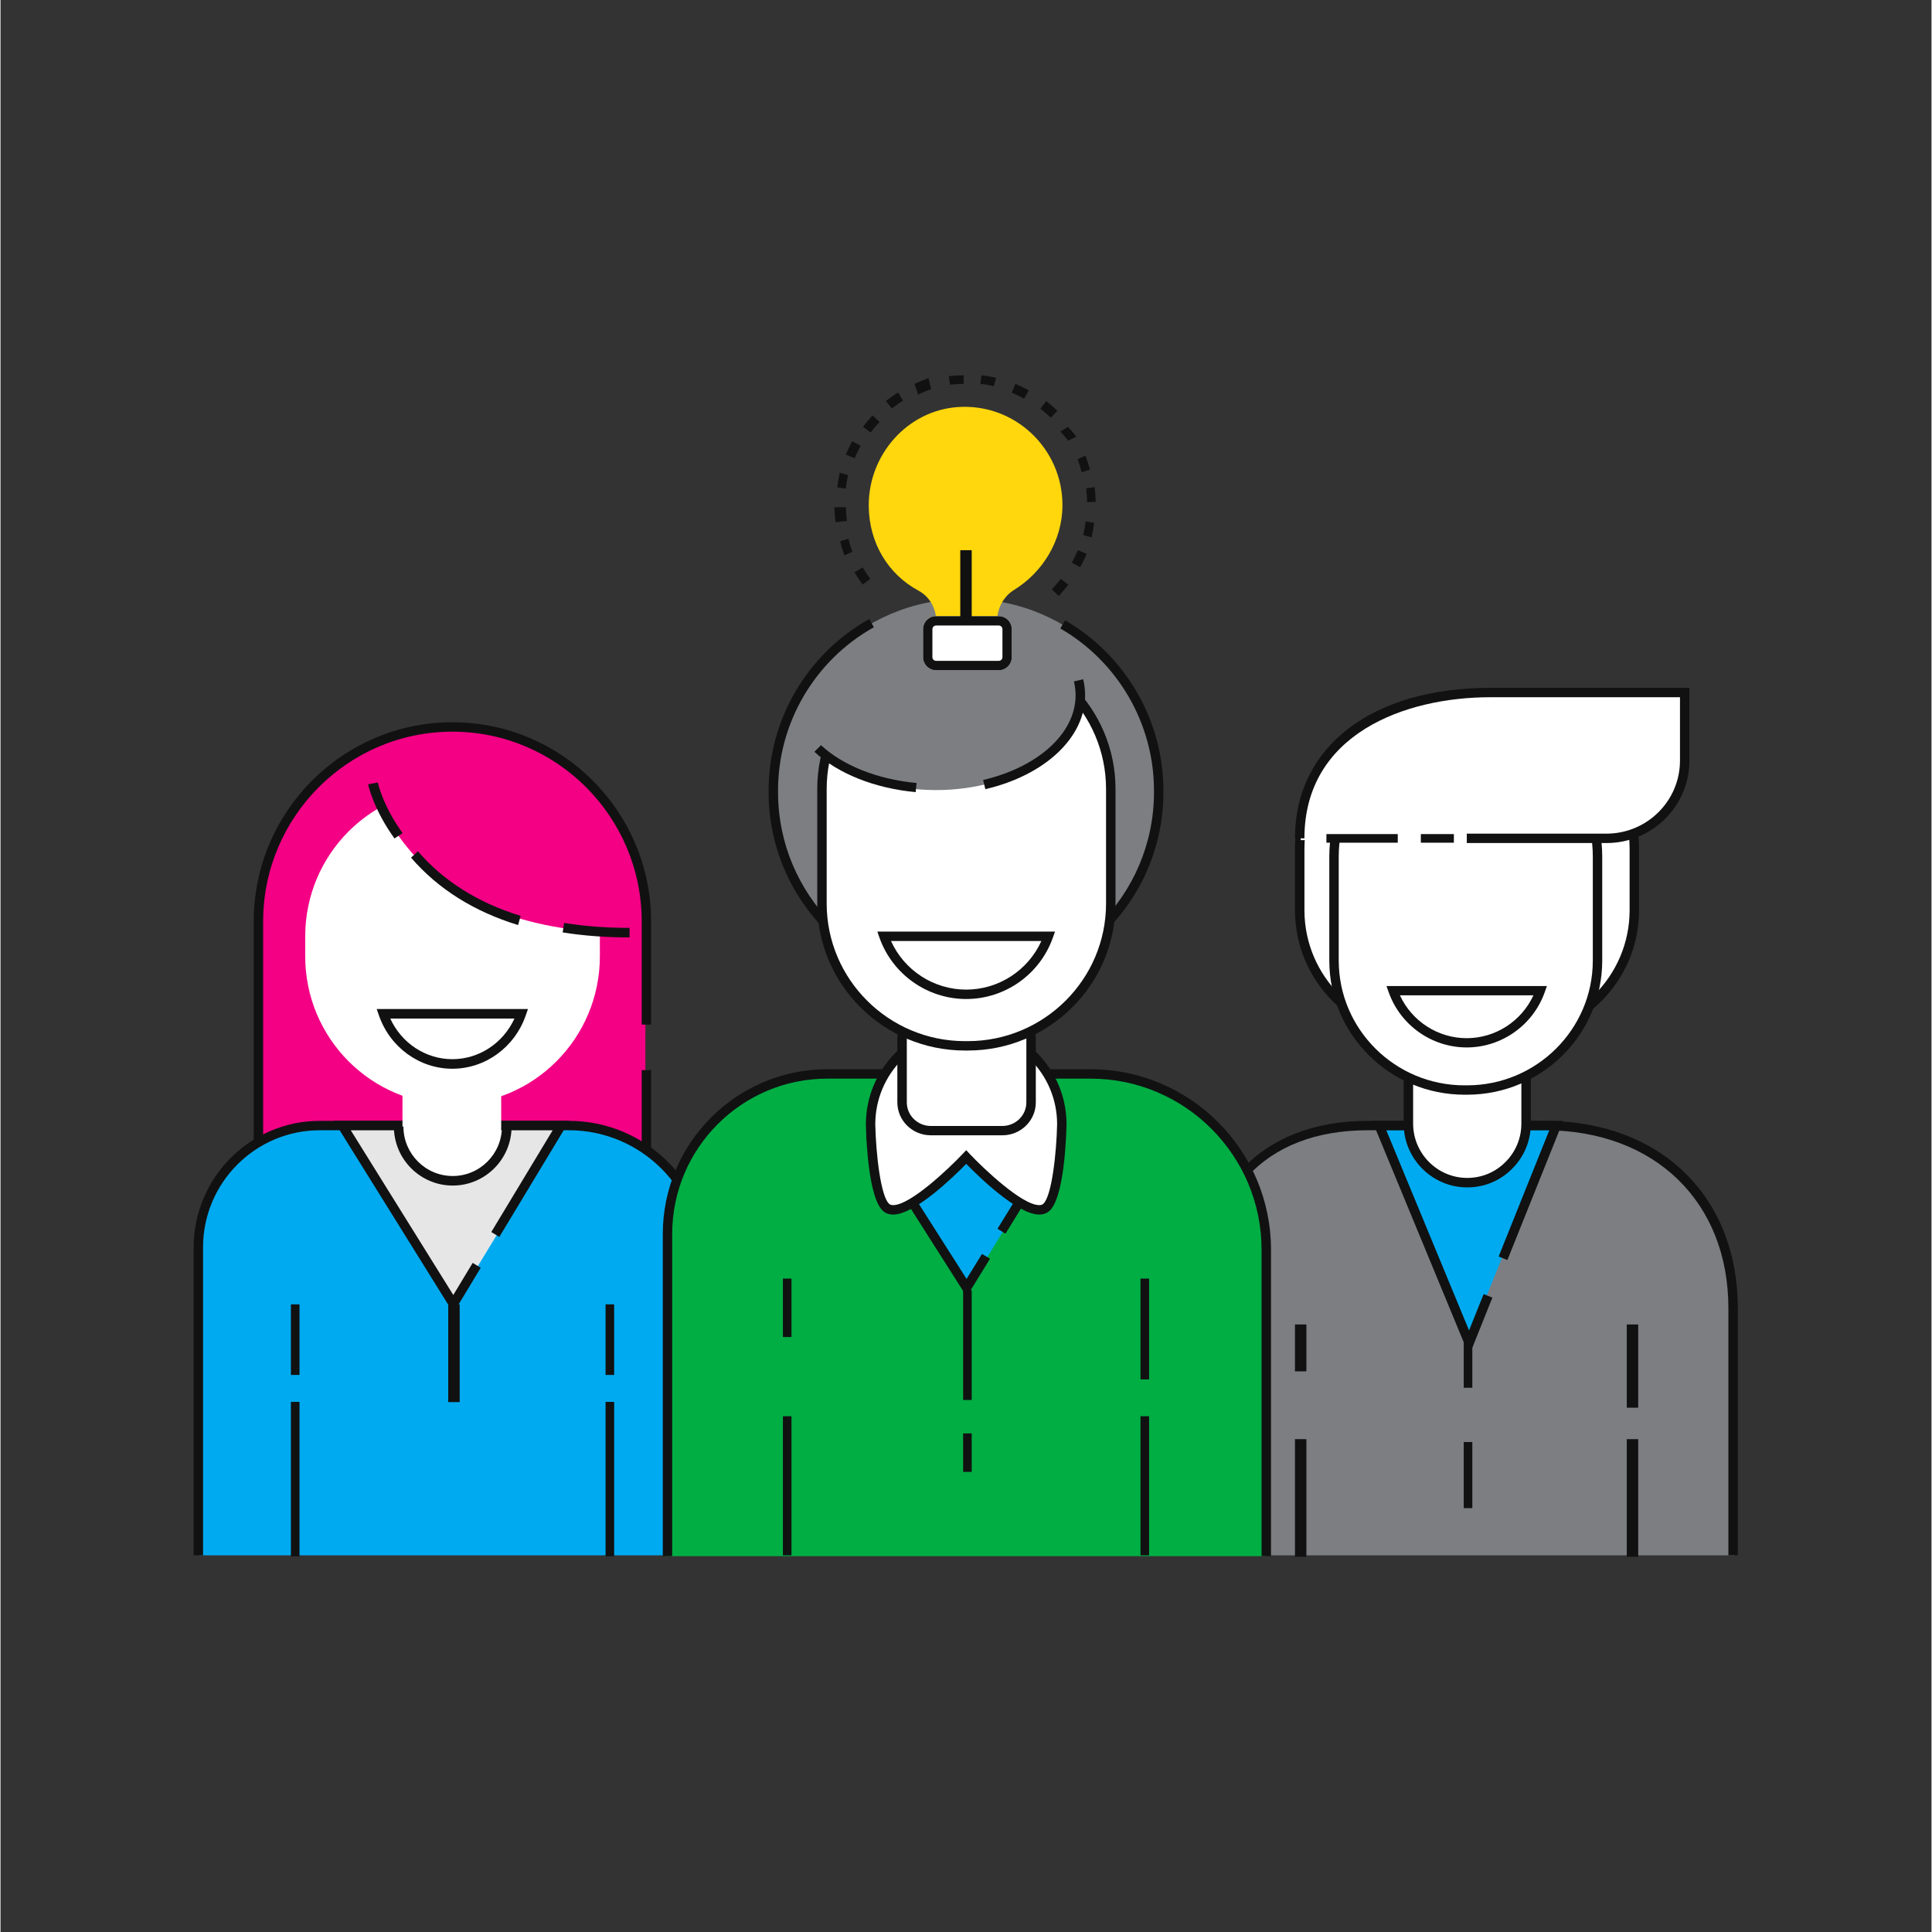 <svg version="1.0" preserveAspectRatio="xMidYMid meet" height="300" viewBox="0 0 224.88 225" zoomAndPan="magnify" width="300" xmlns:xlink="http://www.w3.org/1999/xlink" xmlns="http://www.w3.org/2000/svg"><rect x="0" y="0" width="224.88" height="225" fill="#333333" stroke="none"/><defs><clipPath id="ec6d412a50"><path clip-rule="nonzero" d="M 23 131 L 83 131 L 83 181.629 L 23 181.629 Z M 23 131"></path></clipPath><clipPath id="7b350a2500"><path clip-rule="nonzero" d="M 22.488 130 L 83 130 L 83 181.629 L 22.488 181.629 Z M 22.488 130"></path></clipPath><clipPath id="5a354523b7"><path clip-rule="nonzero" d="M 70 163 L 72 163 L 72 181.629 L 70 181.629 Z M 70 163"></path></clipPath><clipPath id="b492411e76"><path clip-rule="nonzero" d="M 33 163 L 35 163 L 35 181.629 L 33 181.629 Z M 33 163"></path></clipPath><clipPath id="77f8c2155a"><path clip-rule="nonzero" d="M 139 131 L 202 131 L 202 181.629 L 139 181.629 Z M 139 131"></path></clipPath><clipPath id="5d7087aa12"><path clip-rule="nonzero" d="M 139 130 L 202.391 130 L 202.391 181.629 L 139 181.629 Z M 139 130"></path></clipPath><clipPath id="7f78fa9687"><path clip-rule="nonzero" d="M 189 167 L 191 167 L 191 181.629 L 189 181.629 Z M 189 167"></path></clipPath><clipPath id="78061b1e6f"><path clip-rule="nonzero" d="M 150 167 L 153 167 L 153 181.629 L 150 181.629 Z M 150 167"></path></clipPath><clipPath id="c26066b81a"><path clip-rule="nonzero" d="M 77 124 L 148 124 L 148 181.629 L 77 181.629 Z M 77 124"></path></clipPath><clipPath id="03c49acb54"><path clip-rule="nonzero" d="M 132 164 L 134 164 L 134 181.629 L 132 181.629 Z M 132 164"></path></clipPath><clipPath id="a23ad0a63a"><path clip-rule="nonzero" d="M 91 164 L 93 164 L 93 181.629 L 91 181.629 Z M 91 164"></path></clipPath><clipPath id="39856a126a"><path clip-rule="nonzero" d="M 114 43.703 L 116 43.703 L 116 45 L 114 45 Z M 114 43.703"></path></clipPath><clipPath id="7b23946195"><path clip-rule="nonzero" d="M 110 43.703 L 113 43.703 L 113 45 L 110 45 Z M 110 43.703"></path></clipPath></defs><path fill-rule="evenodd" fill-opacity="1" d="M 52.461 84.781 C 39.957 84.781 29.82 94.938 29.82 107.465 L 29.82 144.266 C 29.82 154.223 37.875 162.293 47.812 162.293 L 57.109 162.293 C 67.047 162.293 75.102 154.223 75.102 144.266 L 75.102 107.465 C 75.102 94.938 64.965 84.781 52.461 84.781 Z M 52.461 84.781" fill="#f30085"></path><path fill-rule="evenodd" fill-opacity="1" d="M 52.629 84.113 C 39.867 84.113 29.488 94.523 29.488 107.316 L 29.488 144.074 C 29.488 154.305 37.785 162.629 47.988 162.629 L 57.266 162.629 C 67.465 162.629 75.766 154.305 75.766 144.074 L 75.766 124.629 L 74.672 124.629 L 74.672 144.074 C 74.672 153.699 66.863 161.527 57.266 161.527 L 47.988 161.527 C 38.391 161.527 30.586 153.699 30.586 144.074 L 30.586 107.316 C 30.586 95.125 40.473 85.211 52.629 85.211 C 64.781 85.211 74.672 95.125 74.672 107.316 L 74.672 119.324 L 75.766 119.324 L 75.766 107.316 C 75.766 94.523 65.387 84.113 52.629 84.113 Z M 52.629 84.113" fill="#111111"></path><g clip-path="url(#ec6d412a50)"><path fill-rule="evenodd" fill-opacity="1" d="M 66.391 131.203 L 37.34 131.203 C 29.508 131.203 23.16 137.535 23.16 145.352 L 23.16 181.133 L 82.211 181.133 L 82.211 146.992 C 82.211 138.27 75.129 131.203 66.391 131.203 Z M 66.391 131.203" fill="#00aaf0"></path></g><g clip-path="url(#7b350a2500)"><path fill-rule="evenodd" fill-opacity="1" d="M 66.199 130.535 L 37.195 130.535 C 29.09 130.535 22.492 137.145 22.492 145.27 L 22.492 181.137 L 23.586 181.137 L 23.586 145.27 C 23.586 137.746 29.691 131.629 37.195 131.629 L 66.199 131.629 C 74.609 131.629 81.453 138.484 81.453 146.91 L 81.453 181.137 L 82.543 181.137 L 82.543 146.91 C 82.543 137.879 75.211 130.535 66.199 130.535 Z M 66.199 130.535" fill="#111111"></path></g><path fill-rule="evenodd" fill-opacity="1" d="M 52.844 151.965 L 65.473 131.203 L 39.816 131.203 Z M 52.844 151.965" fill="#e6e6e6"></path><path fill-rule="evenodd" fill-opacity="1" d="M 52.746 152.914 L 55.922 147.645 L 54.988 147.074 L 52.73 150.816 L 40.793 131.637 L 64.301 131.637 L 57.156 143.48 L 58.09 144.055 L 66.246 130.535 L 38.816 130.535 Z M 52.746 152.914" fill="#111111"></path><path fill-rule="evenodd" fill-opacity="1" d="M 55.754 124.855 L 49.363 124.855 C 47.953 124.855 46.812 125.992 46.812 127.395 L 46.812 131.348 C 46.812 134.504 49.387 137.066 52.562 137.066 C 55.734 137.066 58.309 134.508 58.309 131.352 L 58.309 127.398 C 58.309 125.996 57.164 124.855 55.754 124.855 Z M 55.754 124.855" fill="#ffffff"></path><path fill-rule="evenodd" fill-opacity="1" d="M 52.664 136.957 C 49.5 136.957 46.922 134.375 46.922 131.203 L 45.812 131.203 C 45.812 134.988 48.887 138.07 52.664 138.07 C 56.441 138.07 59.516 134.992 59.516 131.203 L 58.402 131.203 C 58.402 134.379 55.828 136.957 52.664 136.957 Z M 52.664 136.957" fill="#111111"></path><path fill-rule="evenodd" fill-opacity="1" d="M 52.641 91.793 C 48.941 91.793 45.508 92.973 42.707 94.984 C 41.922 95.547 41.191 96.168 40.508 96.852 C 37.402 99.977 35.484 104.289 35.484 109.059 L 35.484 111.363 C 35.484 120.902 43.168 128.633 52.641 128.633 C 57.379 128.633 61.668 126.699 64.773 123.574 C 67.879 120.449 69.801 116.133 69.801 111.363 L 69.801 109.059 C 69.797 99.523 62.121 91.793 52.641 91.793 Z M 52.641 91.793" fill="#ffffff"></path><path fill-rule="evenodd" fill-opacity="1" d="M 43.48 91.254 C 43.48 91.254 46.938 108.648 73.203 108.648 C 73.203 108.648 71.582 82.488 43.48 91.254 Z M 43.48 91.254" fill="#f30085"></path><path fill-rule="evenodd" fill-opacity="1" d="M 65.469 108.59 C 67.898 108.977 70.52 109.172 73.258 109.172 L 73.258 108.062 C 70.574 108.062 68.012 107.867 65.637 107.488 Z M 65.469 108.59" fill="#111111"></path><path fill-rule="evenodd" fill-opacity="1" d="M 48.609 99.141 L 47.812 99.883 C 50.941 103.516 55.133 106.156 60.273 107.73 L 60.578 106.66 C 55.633 105.148 51.605 102.617 48.609 99.141 Z M 48.609 99.141" fill="#111111"></path><path fill-rule="evenodd" fill-opacity="1" d="M 42.812 91.34 C 42.836 91.457 43.434 94.258 45.883 97.648 L 46.824 97.023 C 44.52 93.836 43.941 91.152 43.934 91.125 Z M 42.812 91.34" fill="#111111"></path><path fill-rule="evenodd" fill-opacity="1" d="M 44.07 118.254 C 45.355 121.969 48.793 124.465 52.621 124.465 C 56.449 124.465 59.883 121.969 61.168 118.254 L 61.426 117.508 L 43.812 117.508 Z M 59.852 118.621 C 58.543 121.48 55.73 123.352 52.621 123.352 C 49.512 123.352 46.695 121.48 45.391 118.621 Z M 59.852 118.621" fill="#111111"></path><g clip-path="url(#5a354523b7)"><path fill-rule="evenodd" fill-opacity="1" d="M 70.465 163.262 L 71.465 163.262 L 71.465 181.246 L 70.465 181.246 Z M 70.465 163.262" fill="#111111"></path></g><path fill-rule="evenodd" fill-opacity="1" d="M 70.465 151.906 L 71.465 151.906 L 71.465 160.125 L 70.465 160.125 Z M 70.465 151.906" fill="#111111"></path><g clip-path="url(#b492411e76)"><path fill-rule="evenodd" fill-opacity="1" d="M 33.82 163.262 L 34.82 163.262 L 34.82 181.246 L 33.82 181.246 Z M 33.82 163.262" fill="#111111"></path></g><path fill-rule="evenodd" fill-opacity="1" d="M 33.82 151.906 L 34.82 151.906 L 34.82 160.125 L 33.82 160.125 Z M 33.82 151.906" fill="#111111"></path><path fill-rule="evenodd" fill-opacity="1" d="M 52.141 151.906 L 53.473 151.906 L 53.473 163.289 L 52.141 163.289 Z M 52.141 151.906" fill="#111111"></path><g clip-path="url(#77f8c2155a)"><path fill-rule="evenodd" fill-opacity="1" d="M 180.012 131.203 L 159.391 131.203 C 146.496 131.203 139.758 139.566 139.758 152.414 L 139.758 181.133 L 201.992 181.133 L 201.992 152.414 C 201.992 139.566 192.902 131.203 180.012 131.203 Z M 180.012 131.203" fill="#7c7e82"></path></g><g clip-path="url(#5d7087aa12)"><path fill-rule="evenodd" fill-opacity="1" d="M 179.832 130.535 L 159.238 130.535 C 146.625 130.535 139.09 138.688 139.09 152.348 L 139.09 181.137 L 140.188 181.137 L 140.188 152.348 C 140.188 139.18 147.129 131.629 159.238 131.629 L 179.832 131.629 C 192.629 131.629 201.227 139.953 201.227 152.348 L 201.227 181.137 L 202.324 181.137 L 202.324 152.348 C 202.324 139.301 193.285 130.535 179.832 130.535 Z M 179.832 130.535" fill="#111111"></path></g><path fill-rule="evenodd" fill-opacity="1" d="M 170.898 156.258 L 181.07 131.203 L 160.414 131.203 Z M 170.898 156.258" fill="#00aaf0"></path><path fill-rule="evenodd" fill-opacity="1" d="M 171.043 157.863 L 173.742 151.121 L 172.723 150.707 L 171.027 154.941 L 161.391 131.641 L 180.363 131.641 L 174.473 146.332 L 175.492 146.742 L 181.988 130.535 L 159.746 130.535 Z M 171.043 157.863" fill="#111111"></path><path fill-rule="evenodd" fill-opacity="1" d="M 170.406 167.938 L 171.406 167.938 L 171.406 175.637 L 170.406 175.637 Z M 170.406 167.938" fill="#111111"></path><path fill-rule="evenodd" fill-opacity="1" d="M 170.406 156.25 L 171.406 156.25 L 171.406 161.617 L 170.406 161.617 Z M 170.406 156.25" fill="#111111"></path><path fill-rule="evenodd" fill-opacity="1" d="M 174.551 120.848 L 167.066 120.848 C 165.414 120.848 164.078 122.199 164.078 123.859 L 164.078 130.828 C 164.078 134.57 167.09 137.609 170.809 137.609 C 172.668 137.609 174.355 136.852 175.57 135.625 C 176.793 134.398 177.547 132.699 177.547 130.828 L 177.547 123.859 C 177.547 122.195 176.207 120.848 174.551 120.848 Z M 174.551 120.848" fill="#ffffff"></path><path fill-rule="evenodd" fill-opacity="1" d="M 174.621 120.18 L 167.008 120.18 C 165.023 120.18 163.41 121.797 163.41 123.789 L 163.41 130.852 C 163.41 134.953 166.73 138.285 170.816 138.285 C 172.797 138.285 174.656 137.512 176.047 136.105 C 177.449 134.707 178.219 132.84 178.219 130.852 L 178.219 123.789 C 178.219 121.797 176.605 120.18 174.621 120.18 Z M 177.117 130.852 C 177.117 132.543 176.461 134.133 175.27 135.324 C 174.086 136.52 172.5 137.18 170.816 137.18 C 167.34 137.18 164.512 134.34 164.512 130.852 L 164.512 123.789 C 164.512 122.41 165.633 121.285 167.008 121.285 L 174.621 121.285 C 176 121.285 177.117 122.41 177.117 123.789 Z M 177.117 130.852" fill="#111111"></path><path fill-rule="evenodd" fill-opacity="1" d="M 175.691 84.113 L 165.879 84.113 C 157.906 84.113 151.418 90.629 151.418 98.641 L 151.418 105.852 C 151.418 113.859 157.902 120.379 165.879 120.379 L 175.691 120.379 C 183.668 120.379 190.156 113.859 190.156 105.852 L 190.156 98.641 C 190.156 90.629 183.668 84.113 175.691 84.113 Z M 175.691 84.113" fill="#ffffff"></path><path fill-rule="evenodd" fill-opacity="1" d="M 175.723 83.777 L 165.852 83.777 C 157.523 83.777 150.75 90.523 150.75 98.812 L 150.75 106.008 C 150.75 114.301 157.523 121.043 165.852 121.043 L 175.723 121.043 C 184.051 121.043 190.824 114.301 190.824 106.008 L 190.824 98.812 C 190.824 90.523 184.051 83.777 175.723 83.777 Z M 189.723 106.008 C 189.723 113.695 183.441 119.945 175.723 119.945 L 165.852 119.945 C 158.133 119.945 151.855 113.695 151.855 106.008 L 151.855 98.812 C 151.855 91.129 158.133 84.875 165.852 84.875 L 175.723 84.875 C 183.441 84.875 189.723 91.129 189.723 98.812 Z M 189.723 106.008" fill="#111111"></path><path fill-rule="evenodd" fill-opacity="1" d="M 170.961 84.445 L 170.656 84.445 C 162.238 84.445 155.414 91.266 155.414 99.676 L 155.414 111.93 C 155.414 120.34 162.238 127.156 170.656 127.156 L 170.961 127.156 C 179.383 127.156 186.203 120.336 186.203 111.93 L 186.203 99.676 C 186.203 91.266 179.383 84.445 170.961 84.445 Z M 170.961 84.445" fill="#ffffff"></path><path fill-rule="evenodd" fill-opacity="1" d="M 170.797 84.113 L 170.488 84.113 C 161.809 84.113 154.75 91.121 154.75 99.734 L 154.75 111.863 C 154.75 120.48 161.812 127.488 170.488 127.488 L 170.797 127.488 C 179.473 127.488 186.535 120.48 186.535 111.863 L 186.535 99.734 C 186.535 91.121 179.473 84.113 170.797 84.113 Z M 185.438 111.863 C 185.438 119.879 178.867 126.398 170.797 126.398 L 170.488 126.398 C 162.414 126.398 155.848 119.879 155.848 111.863 L 155.848 99.734 C 155.848 91.723 162.414 85.203 170.488 85.203 L 170.797 85.203 C 178.867 85.203 185.438 91.723 185.438 99.734 Z M 185.438 111.863" fill="#111111"></path><path fill-rule="evenodd" fill-opacity="1" d="M 161.668 115.559 C 163.031 119.398 166.684 121.984 170.75 121.984 C 174.816 121.984 178.469 119.398 179.836 115.559 L 180.09 114.836 L 161.41 114.836 Z M 178.523 115.914 C 177.133 118.93 174.102 120.906 170.75 120.906 C 167.398 120.906 164.363 118.93 162.973 115.914 Z M 178.523 115.914" fill="#111111"></path><path fill-rule="evenodd" fill-opacity="1" d="M 151.418 97.844 L 186.961 97.844 C 191.965 97.844 196.023 93.77 196.023 88.742 L 196.023 80.773 L 173.496 80.773 C 161.723 80.773 151.418 86.336 151.418 97.844 Z M 151.418 97.844" fill="#ffffff"></path><path fill-rule="evenodd" fill-opacity="1" d="M 154.414 97.137 L 162.723 97.137 L 162.723 98.141 L 154.414 98.141 Z M 154.414 97.137" fill="#111111"></path><path fill-rule="evenodd" fill-opacity="1" d="M 165.41 97.137 L 169.258 97.137 L 169.258 98.141 L 165.41 98.141 Z M 165.41 97.137" fill="#111111"></path><path fill-rule="evenodd" fill-opacity="1" d="M 150.75 97.633 L 151.852 97.633 C 151.852 85.504 163.512 81.199 173.496 81.199 L 195.59 81.199 L 195.59 88.578 C 195.59 93.27 191.75 97.086 187.031 97.086 L 170.762 97.086 L 170.762 98.18 L 187.031 98.18 C 192.355 98.18 196.691 93.871 196.691 88.578 L 196.691 80.105 L 173.496 80.105 C 159.68 80.105 150.75 86.984 150.75 97.633 Z M 150.75 97.633" fill="#111111"></path><g clip-path="url(#7f78fa9687)"><path fill-rule="evenodd" fill-opacity="1" d="M 189.395 167.602 L 190.727 167.602 L 190.727 181.301 L 189.395 181.301 Z M 189.395 167.602" fill="#111111"></path></g><path fill-rule="evenodd" fill-opacity="1" d="M 189.395 154.246 L 190.727 154.246 L 190.727 163.941 L 189.395 163.941 Z M 189.395 154.246" fill="#111111"></path><g clip-path="url(#78061b1e6f)"><path fill-rule="evenodd" fill-opacity="1" d="M 150.75 167.602 L 152.082 167.602 L 152.082 181.301 L 150.75 181.301 Z M 150.75 167.602" fill="#111111"></path></g><path fill-rule="evenodd" fill-opacity="1" d="M 150.75 154.246 L 152.082 154.246 L 152.082 159.707 L 150.75 159.707 Z M 150.75 154.246" fill="#111111"></path><g clip-path="url(#c26066b81a)"><path fill-rule="evenodd" fill-opacity="1" d="M 126.801 124.855 L 96.105 124.855 C 85.809 124.855 77.461 133.23 77.461 143.566 L 77.461 181.23 L 147.293 181.23 L 147.293 145.414 C 147.293 134.059 138.117 124.855 126.801 124.855 Z M 126.801 124.855" fill="#00ae44"></path><path fill-rule="evenodd" fill-opacity="1" d="M 126.949 124.523 L 96.297 124.523 C 85.727 124.523 77.129 133.129 77.129 143.707 L 77.129 181.227 L 78.223 181.227 L 78.223 143.707 C 78.223 133.734 86.328 125.617 96.297 125.617 L 126.949 125.617 C 137.934 125.617 146.863 134.559 146.863 145.547 L 146.863 181.227 L 147.961 181.227 L 147.961 145.547 C 147.961 133.957 138.535 124.523 126.949 124.523 Z M 126.949 124.523" fill="#111111"></path></g><path fill-rule="evenodd" fill-opacity="1" d="M 112.609 69.754 L 112.273 69.754 C 100.059 69.754 90.121 79.766 90.121 92.066 L 90.121 92.277 C 90.121 104.586 100.059 114.594 112.273 114.594 L 112.609 114.594 C 124.824 114.594 134.766 104.586 134.766 92.277 L 134.766 92.066 C 134.766 79.766 124.824 69.754 112.609 69.754 Z M 112.609 69.754" fill="#7c7e82"></path><path fill-rule="evenodd" fill-opacity="1" d="M 123.973 72.242 L 123.426 73.191 C 130.156 77.078 134.332 84.305 134.332 92.055 L 134.332 92.262 C 134.332 104.258 124.59 114.016 112.609 114.016 L 112.273 114.016 C 100.293 114.016 90.551 104.258 90.551 92.262 L 90.551 92.055 C 90.551 84.184 94.824 76.898 101.711 73.047 L 101.176 72.09 C 93.945 76.137 89.453 83.785 89.453 92.055 L 89.453 92.262 C 89.453 104.863 99.691 115.113 112.273 115.113 L 112.609 115.113 C 125.191 115.113 135.43 104.863 135.43 92.262 L 135.43 92.055 C 135.43 83.914 131.039 76.324 123.973 72.242 Z M 123.973 72.242" fill="#111111"></path><path fill-rule="evenodd" fill-opacity="1" d="M 112.656 150.113 L 123.203 132.871 L 101.781 132.871 Z M 112.656 150.113" fill="#00aaf0"></path><path fill-rule="evenodd" fill-opacity="1" d="M 112.52 151 L 115.238 146.59 L 114.301 146.031 L 112.508 148.945 L 102.758 133.621 L 121.953 133.621 L 116.105 143.105 L 117.039 143.672 L 123.902 132.539 L 100.781 132.539 Z M 112.52 151" fill="#111111"></path><path fill-rule="evenodd" fill-opacity="1" d="M 112.461 119.848 C 106.375 119.848 101.445 124.809 101.445 130.934 C 101.445 130.934 101.621 139.23 103.285 140.543 C 105.383 142.195 112.461 134.703 112.461 134.703 C 112.461 134.703 119.539 142.195 121.637 140.543 C 123.301 139.23 123.473 130.934 123.473 130.934 C 123.473 124.809 118.543 119.848 112.461 119.848 Z M 112.461 119.848" fill="#ffffff"></path><path fill-rule="evenodd" fill-opacity="1" d="M 112.465 119.18 C 106.02 119.18 100.781 124.457 100.781 130.953 C 100.809 132.398 101.051 139.676 102.848 141.09 C 103.148 141.332 103.523 141.449 103.953 141.449 C 106.48 141.449 111.02 137.02 112.465 135.543 C 113.906 137.02 118.445 141.449 120.969 141.449 C 121.402 141.449 121.773 141.328 122.078 141.09 C 123.875 139.676 124.117 132.398 124.148 130.941 C 124.148 124.457 118.906 119.18 112.465 119.18 Z M 121.402 140.227 C 121.297 140.309 121.156 140.348 120.969 140.348 C 118.945 140.348 114.43 136.035 112.859 134.371 L 112.465 133.949 L 112.066 134.371 C 110.496 136.035 105.98 140.348 103.953 140.348 C 103.773 140.348 103.629 140.309 103.523 140.227 C 102.504 139.422 101.945 134.305 101.875 130.941 C 101.875 125.062 106.625 120.281 112.465 120.281 C 118.301 120.281 123.051 125.062 123.051 130.926 C 122.98 134.305 122.422 139.422 121.402 140.227 Z M 121.402 140.227" fill="#111111"></path><path fill-rule="evenodd" fill-opacity="1" d="M 116.613 117.508 L 108.398 117.508 C 106.586 117.508 105.109 118.992 105.109 120.82 L 105.109 128.238 C 105.109 130.07 106.586 131.551 108.398 131.551 L 116.613 131.551 C 118.426 131.551 119.902 130.07 119.902 128.238 L 119.902 120.82 C 119.902 118.992 118.426 117.508 116.613 117.508 Z M 116.613 117.508" fill="#ffffff"></path><path fill-rule="evenodd" fill-opacity="1" d="M 116.68 117.176 L 108.336 117.176 C 106.191 117.176 104.445 118.895 104.445 121.012 L 104.445 128.383 C 104.445 130.496 106.191 132.215 108.336 132.215 L 116.68 132.215 C 118.828 132.215 120.57 130.496 120.57 128.383 L 120.57 121.012 C 120.57 118.895 118.828 117.176 116.68 117.176 Z M 119.469 128.383 C 119.469 129.895 118.215 131.129 116.68 131.129 L 108.336 131.129 C 106.801 131.129 105.547 129.895 105.547 128.383 L 105.547 121.012 C 105.547 119.496 106.801 118.266 108.336 118.266 L 116.68 118.266 C 118.215 118.266 119.469 119.496 119.469 121.012 Z M 119.469 128.383" fill="#111111"></path><path fill-rule="evenodd" fill-opacity="1" d="M 112.648 75.43 L 112.316 75.43 C 103.184 75.43 95.781 82.867 95.781 92.043 L 95.781 105.402 C 95.781 114.578 103.184 122.012 112.316 122.012 L 112.648 122.012 C 121.781 122.012 129.184 114.574 129.184 105.402 L 129.184 92.043 C 129.184 82.867 121.781 75.43 112.648 75.43 Z M 112.648 75.43" fill="#ffffff"></path><path fill-rule="evenodd" fill-opacity="1" d="M 112.652 74.762 L 112.316 74.762 C 102.832 74.762 95.117 82.441 95.117 91.883 L 95.117 105.219 C 95.117 114.664 102.832 122.344 112.316 122.344 L 112.652 122.344 C 122.133 122.344 129.852 114.664 129.852 105.219 L 129.852 91.883 C 129.852 82.441 122.133 74.762 112.652 74.762 Z M 128.75 105.223 C 128.75 114.059 121.527 121.25 112.652 121.25 L 112.316 121.25 C 103.438 121.25 96.215 114.059 96.215 105.223 L 96.215 91.883 C 96.215 83.047 103.438 75.859 112.316 75.859 L 112.652 75.859 C 121.527 75.859 128.75 83.047 128.75 91.883 Z M 128.75 105.223" fill="#111111"></path><path fill-rule="evenodd" fill-opacity="1" d="M 102.371 109.223 C 103.891 113.484 107.945 116.344 112.461 116.344 C 116.98 116.344 121.031 113.484 122.547 109.223 L 122.809 108.492 L 102.113 108.492 Z M 121.219 109.59 C 119.676 113.004 116.25 115.25 112.461 115.25 C 108.672 115.25 105.246 113.004 103.707 109.59 Z M 121.219 109.59" fill="#111111"></path><path fill-rule="evenodd" fill-opacity="1" d="M 116.836 73.891 C 113.898 73.266 105.043 75.094 105.043 75.094 L 99.836 78.531 L 95.117 83.82 L 95.117 87.184 C 98.121 90.102 103.188 92.012 108.941 92.012 C 118.191 92.012 125.688 87.066 125.688 80.961 C 125.688 80.363 125.613 79.773 125.477 79.203 C 125.477 79.203 119.348 74.426 116.836 73.891 Z M 116.836 73.891" fill="#7c7e82"></path><path fill-rule="evenodd" fill-opacity="1" d="M 94.785 87.551 C 97.52 90.098 101.816 91.812 106.578 92.25 L 106.684 91.188 C 102.168 90.77 98.113 89.164 95.555 86.785 Z M 94.785 87.551" fill="#111111"></path><path fill-rule="evenodd" fill-opacity="1" d="M 125.008 79.363 C 125.137 79.895 125.203 80.441 125.203 80.988 C 125.203 85.371 120.875 89.328 114.438 90.836 L 114.691 91.906 C 121.641 90.285 126.312 85.895 126.312 80.988 C 126.312 80.352 126.234 79.723 126.086 79.102 Z M 125.008 79.363" fill="#111111"></path><g clip-path="url(#03c49acb54)"><path fill-rule="evenodd" fill-opacity="1" d="M 132.762 164.934 L 133.762 164.934 L 133.762 181.133 L 132.762 181.133 Z M 132.762 164.934" fill="#111111"></path></g><path fill-rule="evenodd" fill-opacity="1" d="M 132.762 148.902 L 133.762 148.902 L 133.762 160.645 L 132.762 160.645 Z M 132.762 148.902" fill="#111111"></path><g clip-path="url(#a23ad0a63a)"><path fill-rule="evenodd" fill-opacity="1" d="M 91.117 164.934 L 92.117 164.934 L 92.117 181.133 L 91.117 181.133 Z M 91.117 164.934" fill="#111111"></path></g><path fill-rule="evenodd" fill-opacity="1" d="M 91.117 148.902 L 92.117 148.902 L 92.117 155.711 L 91.117 155.711 Z M 91.117 148.902" fill="#111111"></path><path fill-rule="evenodd" fill-opacity="1" d="M 112.105 150.238 L 113.105 150.238 L 113.105 163.043 L 112.105 163.043 Z M 112.105 150.238" fill="#111111"></path><path fill-rule="evenodd" fill-opacity="1" d="M 112.105 166.934 L 113.105 166.934 L 113.105 171.414 L 112.105 171.414 Z M 112.105 166.934" fill="#111111"></path><path fill-rule="evenodd" fill-opacity="1" d="M 106.445 44.723 L 106.871 45.957 C 107.359 45.711 107.871 45.496 108.383 45.32 L 108.074 44.039 C 107.523 44.227 106.973 44.457 106.445 44.723 Z M 106.445 44.723" fill="#111111"></path><path fill-rule="evenodd" fill-opacity="1" d="M 103.113 46.691 L 103.797 47.57 C 104.215 47.242 104.656 46.934 105.109 46.656 L 104.535 45.707 C 104.043 46.004 103.57 46.336 103.113 46.691 Z M 103.113 46.691" fill="#111111"></path><path fill-rule="evenodd" fill-opacity="1" d="M 98.746 62.738 L 97.781 63.035 C 97.918 63.59 98.086 64.145 98.277 64.676 L 99.203 64.262 C 99.027 63.77 98.871 63.254 98.746 62.738 Z M 98.746 62.738" fill="#111111"></path><path fill-rule="evenodd" fill-opacity="1" d="M 100.445 49.699 L 101.332 50.371 C 101.656 49.945 102.004 49.531 102.371 49.145 L 101.562 48.379 C 101.168 48.793 100.793 49.238 100.445 49.699 Z M 100.445 49.699" fill="#111111"></path><path fill-rule="evenodd" fill-opacity="1" d="M 99.449 66.648 C 99.742 67.145 100.066 67.625 100.414 68.082 L 101.297 67.41 C 100.973 66.984 100.672 66.539 100.402 66.078 Z M 99.449 66.648" fill="#111111"></path><path fill-rule="evenodd" fill-opacity="1" d="M 100.164 51.918 L 99.191 51.383 C 98.914 51.891 98.664 52.414 98.449 52.945 L 99.473 53.367 C 99.676 52.875 99.91 52.387 100.164 51.918 Z M 100.164 51.918" fill="#111111"></path><path fill-rule="evenodd" fill-opacity="1" d="M 98.449 59.066 L 97.117 59.082 C 97.125 59.66 97.172 60.238 97.254 60.805 L 98.578 60.672 C 98.5 60.145 98.457 59.602 98.449 59.066 Z M 98.449 59.066" fill="#111111"></path><path fill-rule="evenodd" fill-opacity="1" d="M 126.875 54.688 C 126.727 54.133 126.551 53.586 126.355 53.055 L 125.434 53.484 C 125.617 53.977 125.777 54.484 125.914 55 Z M 126.875 54.688" fill="#111111"></path><path fill-rule="evenodd" fill-opacity="1" d="M 98.703 55.324 L 97.734 55.059 C 97.613 55.617 97.516 56.188 97.449 56.758 L 98.438 56.902 C 98.5 56.375 98.59 55.844 98.703 55.324 Z M 98.703 55.324" fill="#111111"></path><path fill-rule="evenodd" fill-opacity="1" d="M 124.766 65.523 L 125.738 66.062 C 126.02 65.559 126.27 65.035 126.492 64.504 L 125.465 64.074 C 125.262 64.566 125.027 65.055 124.766 65.523 Z M 124.766 65.523" fill="#111111"></path><path fill-rule="evenodd" fill-opacity="1" d="M 126.098 62.312 L 127.066 62.582 C 127.195 62.023 127.293 61.453 127.363 60.883 L 126.367 60.734 C 126.309 61.266 126.215 61.797 126.098 62.312 Z M 126.098 62.312" fill="#111111"></path><path fill-rule="evenodd" fill-opacity="1" d="M 122.434 68.641 L 123.242 69.406 C 123.633 68.992 124.012 68.547 124.355 68.09 L 123.473 67.414 C 123.152 67.844 122.801 68.254 122.434 68.641 Z M 122.434 68.641" fill="#111111"></path><path fill-rule="evenodd" fill-opacity="1" d="M 124.312 49.715 L 123.434 50.258 C 123.762 50.598 124.062 50.953 124.344 51.32 L 125.289 50.855 C 124.992 50.461 124.664 50.078 124.312 49.715 Z M 124.312 49.715" fill="#111111"></path><path fill-rule="evenodd" fill-opacity="1" d="M 126.434 56.875 C 126.496 57.402 126.531 57.941 126.547 58.477 L 127.543 58.453 C 127.531 57.875 127.492 57.297 127.422 56.727 Z M 126.434 56.875" fill="#111111"></path><path fill-rule="evenodd" fill-opacity="1" d="M 117.77 45.734 C 118.262 45.938 118.746 46.172 119.211 46.434 L 119.75 45.461 C 119.25 45.18 118.727 44.926 118.195 44.707 Z M 117.77 45.734" fill="#111111"></path><path fill-rule="evenodd" fill-opacity="1" d="M 121.777 46.711 L 121.102 47.59 C 121.523 47.918 121.934 48.27 122.316 48.641 L 123.086 47.836 C 122.676 47.438 122.234 47.059 121.777 46.711 Z M 121.777 46.711" fill="#111111"></path><g clip-path="url(#39856a126a)"><path fill-rule="evenodd" fill-opacity="1" d="M 114.105 44.695 C 114.633 44.762 115.16 44.852 115.68 44.969 L 115.949 43.996 C 115.391 43.871 114.82 43.773 114.254 43.703 Z M 114.105 44.695" fill="#111111"></path></g><g clip-path="url(#7b23946195)"><path fill-rule="evenodd" fill-opacity="1" d="M 111.301 43.734 C 111.012 43.754 110.723 43.777 110.441 43.812 L 110.578 44.805 C 110.844 44.773 111.109 44.75 111.379 44.734 C 111.645 44.719 111.914 44.707 112.176 44.707 L 112.164 43.703 C 111.879 43.707 111.59 43.719 111.301 43.734 Z M 111.301 43.734" fill="#111111"></path></g><path fill-rule="evenodd" fill-opacity="1" d="M 111.492 47.406 C 105.586 47.812 101.043 53.008 101.113 58.977 C 101.164 63.191 103.316 66.852 106.918 68.793 C 108.199 69.484 108.973 70.859 108.973 72.328 L 108.973 72.355 L 116.062 72.355 L 116.062 72.328 C 116.062 70.848 116.809 69.457 118.059 68.688 C 121.297 66.695 123.672 63.027 123.672 58.824 C 123.672 52.234 118.117 46.949 111.492 47.406 Z M 111.492 47.406" fill="#ffd70c"></path><path fill-rule="evenodd" fill-opacity="1" d="M 116.262 71.758 L 108.957 71.758 C 108.121 71.758 107.441 72.438 107.441 73.277 L 107.441 76.535 C 107.441 77.371 108.121 78.055 108.957 78.055 L 116.262 78.055 C 117.094 78.055 117.77 77.371 117.77 76.535 L 117.77 73.277 C 117.77 72.438 117.094 71.758 116.262 71.758 Z M 116.262 71.758" fill="#ffffff"></path><path fill-rule="evenodd" fill-opacity="1" d="M 116.262 71.758 L 108.957 71.758 C 108.121 71.758 107.441 72.438 107.441 73.277 L 107.441 76.535 C 107.441 77.371 108.121 78.055 108.957 78.055 L 116.262 78.055 C 117.094 78.055 117.77 77.371 117.77 76.535 L 117.77 73.277 C 117.77 72.438 117.094 71.758 116.262 71.758 Z M 116.684 76.535 C 116.684 76.77 116.496 76.961 116.262 76.961 L 108.957 76.961 C 108.723 76.961 108.527 76.77 108.527 76.535 L 108.527 73.277 C 108.527 73.039 108.723 72.848 108.957 72.848 L 116.262 72.848 C 116.496 72.848 116.684 73.043 116.684 73.277 Z M 116.684 76.535" fill="#111111"></path><path fill-rule="evenodd" fill-opacity="1" d="M 111.773 64.074 L 113.105 64.074 L 113.105 72.293 L 111.773 72.293 Z M 111.773 64.074" fill="#111111"></path></svg>